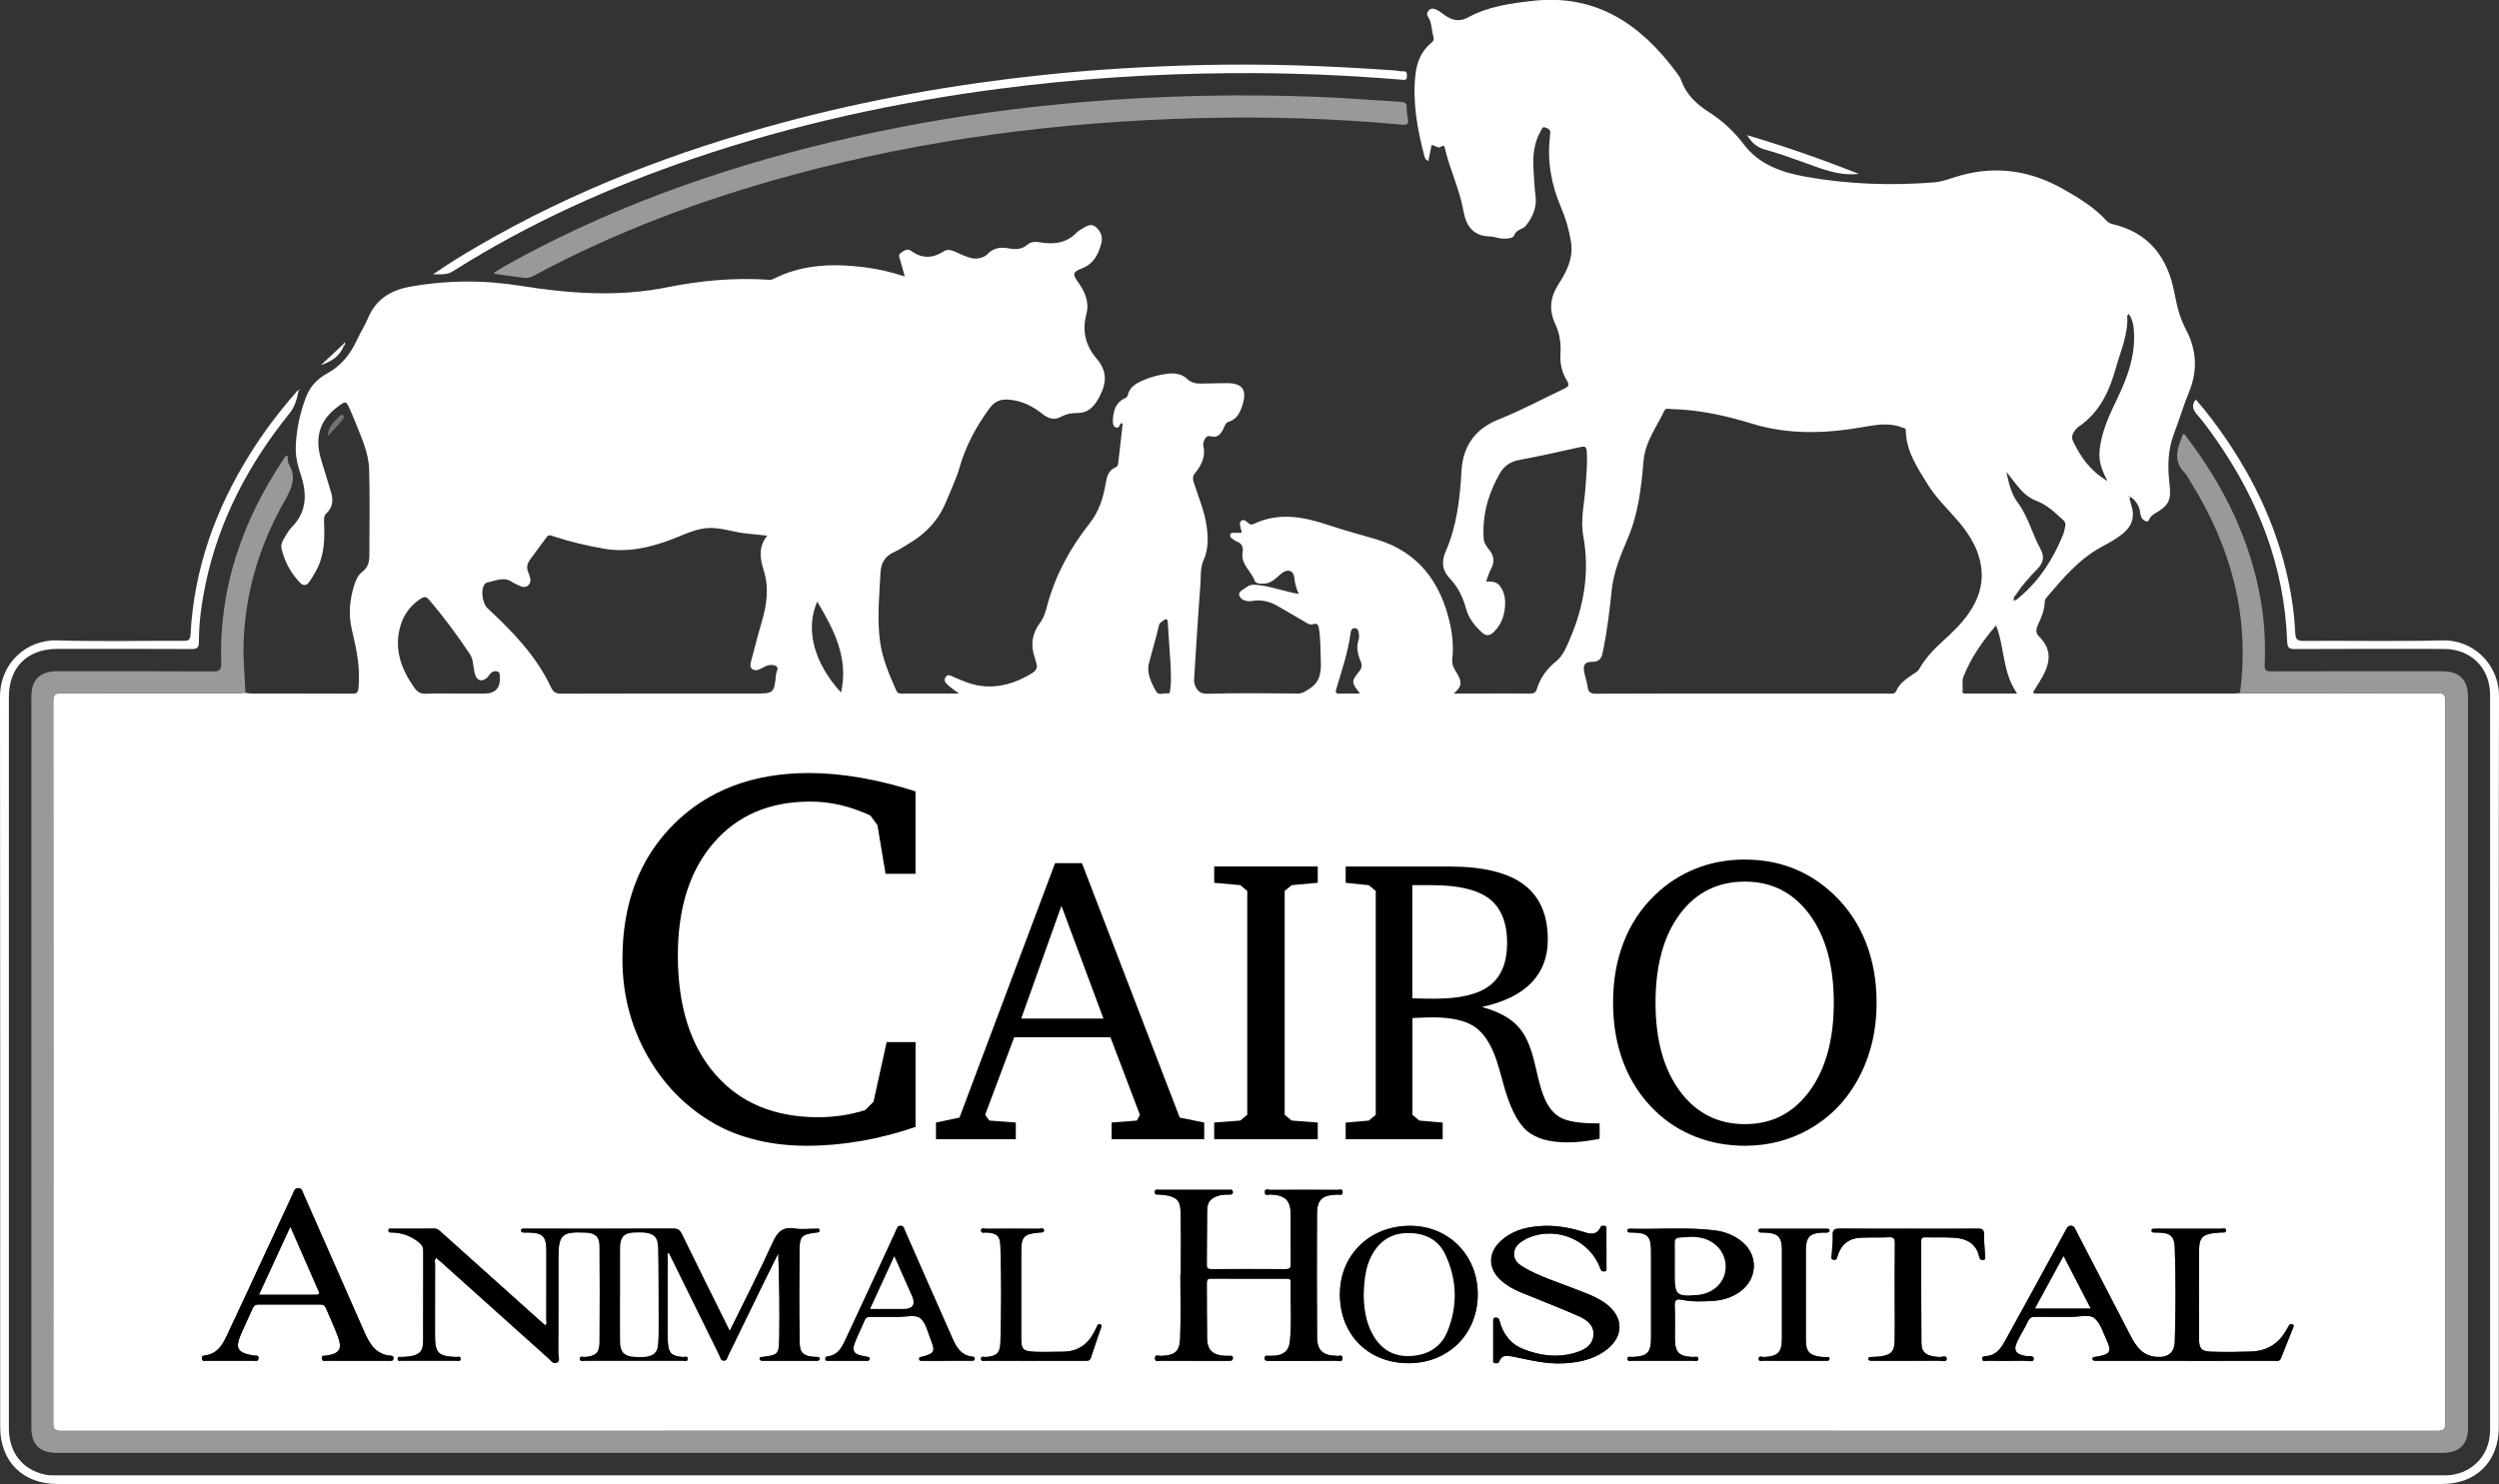 <?xml version="1.0" encoding="UTF-8"?>
<svg xmlns="http://www.w3.org/2000/svg" width="367" height="218" viewBox="0 0 367 218" fill="none">
  <rect x="0" y="0" width="367" height="218" fill="#333333" stroke="none"/>
  <g clip-path="url(#clip0_64_4080)">
    <path d="M312.732 73.237C312.825 73.577 312.909 73.916 313.015 74.252C313.564 75.972 313.068 77.362 311.67 78.46C310.696 79.228 309.603 79.806 308.523 80.397C305.227 82.21 302.89 85.042 300.509 87.834C300.385 87.98 300.292 88.209 300.288 88.403C300.261 89.599 299.814 90.666 299.319 91.716C299.027 92.334 298.903 92.956 299.429 93.472C301.708 95.713 300.907 97.958 299.482 100.221C299.168 100.72 298.858 101.218 298.553 101.708C298.788 101.981 299.049 101.88 299.274 101.88C308.922 101.884 318.573 101.884 328.221 101.88C328.464 101.88 328.708 101.836 328.951 101.809C329.305 101.823 329.655 101.84 330.009 101.84C339.32 101.84 348.626 101.854 357.937 101.823C358.858 101.823 359.123 102.034 359.123 102.987C359.097 138.34 359.097 173.692 359.123 209.049C359.123 210.024 358.835 210.192 357.933 210.192C241.612 210.17 125.296 210.17 8.975 210.192C8.019 210.192 7.815 209.927 7.815 209.014C7.838 173.697 7.842 138.379 7.815 103.058C7.815 102.074 8.094 101.818 9.063 101.823C17.631 101.858 26.194 101.845 34.761 101.84C35.182 101.84 35.607 101.792 36.027 101.77C36.341 101.809 36.651 101.88 36.965 101.88C41.886 101.889 46.803 101.876 51.724 101.898C52.379 101.898 52.578 101.761 52.649 101.055C52.937 98.121 52.352 95.307 51.675 92.493C51.149 90.309 51.348 88.156 51.998 86.03C52.237 85.254 52.56 84.486 53.233 83.974C54.021 83.374 54.242 82.554 54.242 81.645C54.251 77.41 54.335 73.175 54.211 68.949C54.136 66.386 52.976 64.061 52.056 61.706C51.879 61.247 51.675 60.797 51.48 60.347C50.803 58.808 50.821 58.834 49.498 59.827C46.821 61.834 46.228 64.445 47.161 67.524C47.639 69.104 48.126 70.683 48.604 72.262C48.954 73.414 48.914 74.499 47.958 75.381C47.498 75.805 47.582 76.347 47.599 76.863C47.692 79.276 47.626 81.658 46.418 83.846C46.112 84.398 45.794 84.949 45.435 85.465C45.028 86.052 44.528 86.101 44.028 85.567C42.718 84.177 41.833 82.554 41.369 80.71C41.231 80.167 41.377 79.651 41.656 79.192C42.023 78.593 42.355 77.94 42.842 77.45C45.108 75.16 45.095 72.509 44.161 69.704C43.714 68.363 43.373 67.026 43.435 65.579C43.537 63.051 44.059 60.625 44.962 58.278C45.542 56.765 46.621 55.631 48.015 54.877C50.113 53.748 51.458 52.027 52.428 49.923C52.928 48.838 53.587 47.823 54.047 46.725C55.198 43.972 57.397 42.627 60.185 42.124C65.624 41.14 71.076 41.118 76.537 41.996C83.666 43.143 90.875 43.641 97.951 42.208C102.97 41.193 107.917 40.756 112.98 41.105C113.21 41.123 113.396 41.069 113.582 40.972C117.826 38.82 122.326 38.687 126.924 39.252C128.92 39.495 130.863 39.953 132.881 40.615C132.633 39.751 132.416 38.987 132.204 38.224C132.102 37.862 131.858 37.483 132.274 37.166C132.708 36.835 133.266 36.477 133.726 36.808C135.381 37.995 136.903 38.017 138.656 36.892C139.47 36.371 140.483 37.13 141.36 37.47C142.187 37.792 142.979 38.149 143.909 37.902C144.329 37.792 144.701 37.673 145.011 37.337C145.834 36.451 146.9 36.261 148.029 36.468C149.078 36.663 150.029 36.694 150.91 35.922C151.401 35.494 152.078 35.485 152.733 35.599C154.746 35.944 156.609 35.723 158.119 34.166C158.313 33.967 158.561 33.817 158.804 33.672C159.437 33.292 160.137 32.759 160.845 33.283C161.61 33.857 162 34.757 161.743 35.723C161.318 37.32 160.659 38.736 158.915 39.415C157.508 39.962 157.477 40.267 158.358 41.484C159.375 42.891 159.99 44.449 159.544 46.147C158.889 48.617 159.424 50.775 161.022 52.645C162.575 54.462 162.579 56.152 161.473 58.256C160.676 59.774 159.836 60.691 158.096 60.674C157.273 60.665 156.494 60.85 155.76 61.247C154.791 61.772 153.932 61.468 153.122 60.828C151.662 59.663 150.056 58.847 148.144 58.706C146.953 58.618 146.077 58.949 145.329 59.963C143.373 62.628 141.842 65.464 140.922 68.658C140.439 70.339 139.656 71.936 139.001 73.564C137.908 76.281 136.058 78.341 133.536 79.814C132.836 80.225 132.173 80.714 131.438 81.036C130.044 81.645 129.38 82.558 129.305 84.155C129.146 87.57 128.77 90.98 129.265 94.385C129.624 96.877 130.624 99.176 131.633 101.461C131.757 101.748 131.96 101.88 132.292 101.88C135.04 101.871 137.788 101.876 140.833 101.876C140.169 101.382 139.718 101.086 139.32 100.733C138.952 100.411 138.514 100.018 138.859 99.476C139.2 98.942 139.691 99.29 140.09 99.463C141.386 100.018 142.665 100.596 144.099 100.764C146.825 101.086 149.255 100.305 151.542 98.907C152.171 98.523 152.45 98.06 152.166 97.336C152.078 97.107 152.06 96.856 151.976 96.622C151.303 94.751 151.573 93.031 152.768 91.443C153.375 90.635 153.587 89.691 153.852 88.734C155.061 84.371 157.207 80.441 159.995 76.916C161.411 75.125 162.013 73.166 162.376 71.045C162.548 70.039 162.756 69.095 163.832 68.649C164.243 68.477 164.208 68.067 164.248 67.745C164.473 65.927 164.668 64.106 164.867 62.288C164.854 62.196 164.845 62.107 164.832 62.015C164.792 62.059 164.748 62.103 164.708 62.147C164.367 62.284 164.42 62.989 163.894 62.795C163.429 62.623 163.416 62.138 163.438 61.71C163.509 60.396 163.792 59.187 165.133 58.547C165.354 58.441 165.558 58.327 165.624 58.04C165.889 56.871 166.806 56.333 167.792 55.901C168.992 55.376 170.253 55.032 171.563 54.89C172.585 54.784 173.568 54.926 174.338 55.654C174.926 56.218 175.612 56.364 176.373 56.35C177.648 56.333 178.918 56.284 180.192 56.284C182.445 56.284 183.14 57.259 182.502 59.372C182.153 60.528 181.723 61.56 180.436 61.962C179.944 62.116 179.847 62.628 179.644 63.029C179.272 63.766 178.816 64.357 177.838 64.097C177.267 63.947 176.984 64.287 176.825 64.772C176.758 64.97 176.661 65.204 176.705 65.389C177.108 67.022 176.471 68.332 175.47 69.54C174.975 70.136 175.285 70.754 175.475 71.34C176.094 73.246 176.873 75.103 177.174 77.101C177.44 78.862 177.51 80.591 176.758 82.285C176.245 83.441 176.378 84.715 176.285 85.937C175.939 90.433 175.674 94.936 175.386 99.436C175.364 99.785 175.316 100.168 175.431 100.482C175.749 101.351 176.121 101.946 177.356 101.911C181.777 101.787 186.202 101.854 190.627 101.876C191.309 101.876 191.72 101.545 192.269 101.201C194.048 100.08 194.044 98.457 193.964 96.701C193.898 95.259 193.937 93.812 193.703 92.382C193.623 91.893 193.513 91.46 192.831 91.694C192.384 91.849 192.012 91.571 191.65 91.363C190.397 90.64 189.145 89.916 187.901 89.175C186.658 88.43 185.374 88.015 183.883 88.284C183.179 88.412 182.285 88.187 182.029 87.556C181.75 86.868 182.657 86.59 183.126 86.22C183.702 85.761 184.379 85.893 185.056 85.977C186.941 86.215 188.724 86.921 190.747 87.252C190.34 86.409 190.163 85.655 190.083 84.852C189.981 83.793 189.123 83.524 188.255 84.195C187.437 84.835 186.777 85.717 185.578 85.743C185.047 85.757 184.423 85.748 184.259 85.298C183.737 83.877 182.197 82.885 182.489 81.138C182.622 80.335 182.356 79.784 181.555 79.514C181.361 79.448 181.201 79.29 181.029 79.166C180.825 79.02 180.595 78.862 180.661 78.575C180.745 78.195 181.091 78.284 181.356 78.27C181.666 78.257 181.976 78.27 182.29 78.27C182.423 78.103 182.285 77.948 182.254 77.79C182.17 77.344 181.923 76.793 182.312 76.493C182.706 76.188 183.082 76.651 183.405 76.903C183.631 77.079 183.865 77.088 184.1 76.974C187.884 75.16 191.605 75.95 195.327 77.207C197.566 77.966 199.859 78.544 202.12 79.223C208.311 81.072 211.586 85.54 212.94 91.597C213.325 93.309 213.471 95.082 213.281 96.851C213.188 97.702 213.613 98.32 214.015 98.99C214.763 100.239 214.644 100.94 213.489 101.876C215.166 101.876 216.706 101.876 218.246 101.876C220.37 101.876 222.494 101.858 224.619 101.884C225.176 101.893 225.526 101.805 225.712 101.192C226.207 99.568 227.168 98.254 228.5 97.177C229.579 96.304 230.057 95.007 230.584 93.79C232.659 88.959 233.469 83.957 232.518 78.729C232.084 76.365 232.673 74.031 232.836 71.684C232.96 69.893 233.151 68.107 233.031 66.307C232.991 65.694 232.814 65.504 232.12 65.663C229.124 66.347 226.119 66.999 223.101 67.569C221.8 67.811 220.87 68.477 220.255 69.554C218.578 72.487 217.68 75.632 217.883 79.047C217.923 79.735 218.286 80.247 218.675 80.732C219.401 81.623 219.543 82.519 218.981 83.551C218.68 84.098 218.512 84.72 218.242 85.417C219.029 85.417 219.773 85.412 220.268 86.07C220.848 86.837 221.065 87.698 221.043 88.646C221.007 90.256 220.56 91.677 219.37 92.846C218.759 93.445 218.228 93.459 217.635 92.912C216.582 91.941 215.688 90.83 215.312 89.44C214.861 87.772 214.157 86.277 212.958 85.02C211.82 83.829 211.621 82.58 212.32 80.988C213.967 77.225 214.405 73.193 214.635 69.135C214.843 65.486 216.719 62.95 220.06 61.626C223.379 60.312 226.504 58.609 229.725 57.1C230.371 56.796 230.518 56.549 230.11 55.892C229.385 54.731 229.079 53.408 229.168 52.045C229.27 50.497 229.066 49.006 228.415 47.62C227.46 45.582 227.632 43.712 228.836 41.824C230.035 39.945 231.088 37.986 230.721 35.604C230.447 33.817 229.947 32.088 229.243 30.443C227.814 27.094 227.199 23.649 227.628 20.027C227.645 19.886 227.632 19.745 227.659 19.604C227.761 19.03 227.318 18.872 226.937 18.726C226.499 18.558 226.42 18.986 226.274 19.233C225.242 21.016 225.088 22.965 225.212 24.964C225.291 26.23 225.34 27.5 225.504 28.758C225.729 30.465 225.092 31.872 224.096 33.151C223.641 33.738 222.671 33.654 222.339 34.629C222.202 35.035 221.021 35.141 220.26 35.004C219.773 34.92 219.29 34.739 218.804 34.73C216.317 34.682 215.299 33.151 214.914 30.972C214.361 27.84 212.944 24.964 212.219 21.88C212.152 21.602 212.13 21.21 211.634 21.549C211.165 21.871 210.789 21.346 210.24 21.307C210.086 22.07 209.931 22.851 209.771 23.64C209.355 23.512 209.254 23.195 209.174 22.899C208.156 19.004 207.426 15.078 207.864 11.015C208.063 9.149 208.705 7.526 210.179 6.313C210.524 6.026 210.639 5.81 210.502 5.351C210.214 4.385 210.302 3.313 209.696 2.426C209.484 2.113 209.594 1.804 209.807 1.548C210.059 1.248 210.373 1.2 210.758 1.341C211.338 1.553 211.781 1.963 212.272 2.298C213.334 3.026 214.365 3.225 215.613 2.55C218.551 0.953 221.804 0.494 225.083 0.128C234.381 -0.918 240.913 3.533 246.157 10.578C246.449 10.971 246.759 11.386 246.918 11.84C247.653 13.913 249.148 15.307 250.945 16.45C252.959 17.733 254.667 19.317 256.118 21.236C258.344 24.178 261.641 25.317 265.102 25.943C271.359 27.077 277.679 27.293 284.016 26.794C285.361 26.689 286.609 26.137 287.901 25.78C293.265 24.289 298.305 25.083 303.102 27.831C305.377 29.132 307.603 30.487 309.386 32.445C309.612 32.692 309.873 32.829 310.196 32.904C315.573 34.153 318.335 37.801 319.321 42.966C319.68 44.841 320.087 46.637 321.003 48.357C322.565 51.291 322.795 54.365 321.503 57.524C320.662 59.571 320.034 61.706 319.246 63.775C318.343 66.153 318.326 68.596 318.609 71.067C318.892 73.55 318.529 74.256 316.29 75.54C316.144 75.624 316.042 75.791 315.901 75.888C315.608 76.087 315.67 76.757 315.117 76.559C314.613 76.378 314.369 75.924 314.321 75.399C314.223 74.384 313.732 73.612 312.931 73.012C312.834 72.942 312.732 72.867 312.635 72.796C312.542 72.977 312.595 73.114 312.763 73.219L312.732 73.237ZM295.783 88.227C296.15 88.156 296.394 87.887 296.659 87.662C299.575 85.183 301.558 82.055 302.983 78.544C303.138 78.156 303.204 77.732 303.297 77.318C303.368 76.991 303.315 76.687 303.049 76.444C301.846 75.355 300.668 74.181 299.128 73.603C297.938 73.153 297.093 72.373 296.327 71.437C295.814 70.811 295.323 70.162 294.65 69.302C295.022 71.08 295.407 72.597 296.301 73.797C297.876 75.902 298.442 78.451 299.686 80.688C300.279 81.755 300.08 82.677 299.23 83.555C298.128 84.698 297.04 85.862 296.177 87.199C295.982 87.503 295.557 87.772 295.809 88.249C295.743 88.165 295.672 88.161 295.61 88.253C295.597 88.271 295.619 88.311 295.624 88.342C295.677 88.302 295.734 88.258 295.787 88.218L295.783 88.227ZM255.831 101.884C263.013 101.884 270.195 101.884 277.382 101.884C277.811 101.884 278.258 102.03 278.524 101.421C278.993 100.34 279.975 99.718 280.9 99.07C281.237 98.832 281.604 98.699 281.843 98.289C282.746 96.719 283.967 95.395 285.312 94.182C286.706 92.929 288.061 91.632 289.132 90.084C290.472 88.147 291.238 86.043 290.99 83.639C290.685 80.697 289.176 78.359 287.277 76.21C285.83 74.569 284.25 73.025 283.1 71.159C281.595 68.711 279.936 66.298 279.887 63.254C279.878 62.831 279.564 62.884 279.312 62.787C277.44 62.054 275.559 62.394 273.674 62.725C268.191 63.687 262.747 63.903 257.318 62.24C253.467 61.057 249.533 60.188 245.471 60.091C245.108 60.083 244.643 59.88 244.422 60.343C243.289 62.734 241.621 64.86 241.373 67.679C241.037 71.525 240.63 75.372 239.081 79.012C238.01 81.526 236.961 84.054 236.673 86.846C236.377 89.749 236.027 92.656 235.443 95.523C235.262 96.423 235.107 97.248 233.783 97.226C232.69 97.208 232.443 97.738 232.682 98.863C232.828 99.551 233.062 100.221 233.159 100.918C233.266 101.677 233.589 101.911 234.385 101.906C241.532 101.871 248.679 101.884 255.831 101.884ZM112.674 78.685C111.453 78.557 110.373 78.46 109.298 78.332C107.616 78.129 105.997 77.538 104.28 77.556C102.235 77.578 100.474 78.553 98.637 79.241C95.415 80.445 92.154 81.208 88.685 80.6C86.175 80.159 83.706 79.576 81.29 78.787C80.94 78.672 80.591 78.46 80.267 78.919C79.471 80.039 78.621 81.116 77.82 82.232C77.462 82.735 77.302 83.286 77.524 83.926C77.763 84.61 78.219 85.457 77.559 85.999C76.869 86.573 76.103 85.906 75.404 85.62C75.373 85.606 75.342 85.589 75.311 85.567C74.028 84.61 72.749 85.333 71.474 85.593C71.328 85.624 71.187 85.796 71.098 85.937C70.585 86.758 70.864 88.668 71.572 89.325C75.258 92.753 78.754 96.335 80.918 100.971C81.254 101.695 81.662 101.898 82.436 101.898C91.888 101.867 101.337 101.88 110.789 101.88C113.657 101.88 113.67 101.88 113.967 99.066C114.011 98.655 114.453 98.082 113.94 97.826C113.462 97.588 112.829 97.654 112.298 97.932C112.081 98.042 111.869 98.17 111.643 98.276C111.241 98.461 110.794 98.567 110.444 98.258C110.13 97.985 110.183 97.575 110.294 97.173C110.798 95.342 111.232 93.49 111.781 91.668C112.577 89.038 113.011 86.454 112.139 83.71C111.626 82.095 111.338 80.313 112.679 78.689L112.674 78.685ZM107.165 195.528C104.744 190.645 102.408 185.965 100.115 181.262C99.819 180.658 99.491 180.477 98.841 180.481C91.725 180.508 84.613 180.495 77.497 180.499C77.285 180.499 77.072 180.499 76.86 180.499C76.67 180.499 76.488 180.556 76.51 180.781C76.528 180.98 76.692 181.064 76.891 181.059C77.103 181.059 77.316 181.059 77.528 181.059C79.697 181.086 80.232 181.611 80.237 183.75C80.241 187.138 80.241 190.522 80.228 193.91C80.228 194.157 80.378 194.465 80.064 194.686C79.927 194.571 79.794 194.465 79.666 194.351C74.749 189.944 69.837 185.537 64.92 181.13C64.584 180.83 64.301 180.477 63.765 180.486C61.712 180.508 59.659 180.49 57.605 180.499C57.388 180.499 57.039 180.384 57.039 180.768C57.039 181.134 57.375 181.046 57.605 181.055C59.105 181.108 60.42 181.589 61.584 182.564C62.017 182.925 62.159 183.278 62.154 183.816C62.137 188.157 62.15 192.493 62.141 196.834C62.141 198.519 61.685 199.031 60.026 199.283C59.712 199.331 59.389 199.3 59.074 199.344C58.831 199.38 58.415 199.181 58.393 199.596C58.371 200.028 58.796 199.896 59.044 199.896C61.699 199.905 64.354 199.905 67.005 199.896C67.244 199.896 67.668 200.05 67.638 199.591C67.611 199.15 67.195 199.358 66.96 199.349C64.354 199.243 63.88 198.766 63.88 196.19C63.88 192.696 63.876 189.207 63.889 185.713C63.889 185.422 63.752 185.096 64.04 184.782C64.261 184.968 64.478 185.135 64.681 185.316C69.965 190.054 75.245 194.796 80.529 199.534C80.883 199.852 81.219 200.421 81.754 200.187C82.321 199.94 81.985 199.309 81.985 198.868C82.011 194.174 82.002 189.485 82.002 184.791C82.002 181.381 82.511 180.905 85.954 181.064C86.025 181.064 86.096 181.064 86.166 181.068C87.454 181.187 88.038 181.73 88.047 183.009C88.074 187.734 88.083 192.463 88.047 197.187C88.038 198.718 87.454 199.225 85.914 199.349C85.644 199.371 85.153 199.137 85.162 199.618C85.171 200.077 85.662 199.891 85.936 199.891C90.716 199.905 95.491 199.905 100.27 199.891C100.531 199.891 101.018 200.099 100.983 199.569C100.956 199.155 100.531 199.366 100.288 199.349C98.633 199.23 98.172 198.788 98.075 197.156C98.053 196.803 98.04 196.45 98.04 196.098C98.04 192.321 98.04 188.55 98.044 184.774C98.044 184.531 97.934 184.24 98.199 183.993C100.686 189.048 103.151 194.064 105.629 199.075C105.789 199.397 105.811 199.905 106.324 199.882C106.767 199.865 106.802 199.406 106.948 199.111C108.683 195.573 110.395 192.03 112.126 188.488C112.838 187.028 113.568 185.576 114.29 184.121C114.449 188.395 114.507 192.617 114.427 196.834C114.387 198.952 114.17 199.058 112.011 199.335C111.816 199.362 111.537 199.291 111.55 199.609C111.564 199.887 111.803 199.9 112.024 199.9C114.644 199.9 117.264 199.9 119.879 199.9C120.087 199.9 120.339 199.922 120.352 199.622C120.37 199.305 120.109 199.344 119.906 199.34C117.401 199.274 117.449 198.347 117.418 196.556C117.348 192.291 117.374 188.02 117.405 183.75C117.423 181.593 117.688 181.346 119.866 181.064C120.074 181.037 120.339 181.077 120.348 180.79C120.357 180.393 120.016 180.508 119.799 180.508C118.773 180.495 117.724 180.636 116.724 180.473C114.945 180.181 114.17 180.98 113.467 182.528C111.506 186.843 109.342 191.064 107.156 195.537L107.165 195.528ZM173.413 187.182C173.39 187.182 173.368 187.182 173.346 187.182C173.346 190.319 173.43 193.46 173.315 196.592C173.244 198.572 172.483 199.115 170.474 199.172C170.173 199.181 169.58 198.872 169.616 199.543C169.651 200.169 170.222 199.882 170.541 199.882C173.727 199.905 176.909 199.896 180.095 199.896C180.307 199.896 180.52 199.896 180.732 199.882C181.011 199.869 181.06 199.68 181.06 199.446C181.06 199.199 180.896 199.168 180.714 199.163C180.396 199.155 180.077 199.172 179.759 199.155C178.108 199.049 177.298 198.277 177.272 196.631C177.223 193.918 177.254 191.201 177.227 188.488C177.223 187.99 177.36 187.822 177.878 187.822C181.555 187.84 185.237 187.831 188.915 187.831C189.247 187.831 189.565 187.817 189.556 188.303C189.49 191.227 189.729 194.157 189.428 197.072C189.291 198.418 188.538 199.031 187.189 199.146C186.906 199.168 186.622 199.137 186.339 199.163C186.096 199.186 185.733 199.013 185.728 199.499C185.728 199.935 186.029 199.9 186.313 199.9C186.985 199.9 187.658 199.9 188.331 199.9C190.95 199.9 193.566 199.913 196.186 199.882C196.526 199.882 197.172 200.187 197.168 199.494C197.168 198.881 196.575 199.269 196.265 199.159C196.234 199.146 196.194 199.159 196.159 199.159C194.274 199.106 193.433 198.334 193.424 196.442C193.389 190.447 193.375 184.452 193.411 178.457C193.424 176.172 194.11 175.572 196.424 175.47C196.694 175.457 197.15 175.677 197.181 175.166C197.217 174.553 196.694 174.786 196.407 174.786C193.114 174.769 189.826 174.769 186.534 174.786C186.255 174.786 185.724 174.526 185.751 175.144C185.777 175.735 186.29 175.452 186.574 175.461C188.649 175.541 189.512 176.277 189.543 178.205C189.587 180.706 189.539 183.212 189.565 185.718C189.57 186.291 189.37 186.428 188.831 186.423C185.189 186.406 181.542 186.406 177.9 186.423C177.404 186.423 177.218 186.296 177.227 185.775C177.258 183.133 177.232 180.486 177.28 177.843C177.307 176.494 177.785 175.991 179.09 175.602C179.546 175.47 179.998 175.488 180.453 175.47C180.714 175.461 181.073 175.558 181.051 175.1C181.029 174.645 180.661 174.778 180.414 174.773C177.015 174.764 173.621 174.764 170.222 174.773C169.979 174.773 169.616 174.623 169.589 175.095C169.563 175.563 169.908 175.457 170.173 175.47C173.532 175.638 173.355 176.838 173.399 178.915C173.452 181.664 173.413 184.416 173.413 187.169V187.182ZM321.145 199.9C325.428 199.9 329.708 199.9 333.991 199.896C334.354 199.896 334.775 200.041 334.978 199.525C335.567 198.021 336.178 196.525 336.775 195.021C336.837 194.871 336.93 194.668 336.709 194.567C336.509 194.474 336.297 194.474 336.164 194.708C336.027 194.951 335.877 195.193 335.735 195.436C334.589 197.434 332.881 198.462 330.553 198.537C328.61 198.599 326.667 198.63 324.725 198.555C323.353 198.502 322.963 198.158 322.955 196.755C322.932 192.348 322.928 187.937 322.959 183.53C322.972 181.831 323.508 181.324 325.234 181.121C325.512 181.09 325.8 181.095 326.079 181.046C326.389 180.993 326.929 181.2 326.911 180.706C326.898 180.318 326.389 180.499 326.11 180.499C322.994 180.486 319.883 180.49 316.768 180.49C316.591 180.49 316.414 180.49 316.237 180.499C316.082 180.508 315.976 180.583 315.976 180.755C315.976 180.918 316.055 181.033 316.215 181.042C316.498 181.059 316.781 181.05 317.064 181.059C318.728 181.112 319.33 181.602 319.388 183.252C319.547 187.866 319.543 192.485 319.388 197.099C319.33 198.771 318.33 199.463 316.64 199.318C314.555 199.137 313.644 197.672 312.816 196.071C310.165 190.95 307.514 185.828 304.855 180.706C304.7 180.411 304.616 180.058 304.129 180.058C303.656 180.058 303.558 180.38 303.39 180.684C302.837 181.703 302.279 182.722 301.722 183.741C299.305 188.153 296.907 192.577 294.464 196.975C293.862 198.056 293.154 199.093 291.711 199.203C291.468 199.221 291.065 199.212 291.105 199.622C291.145 200.055 291.534 199.891 291.782 199.891C293.623 199.905 295.464 199.922 297.301 199.882C297.783 199.874 298.633 200.16 298.677 199.644C298.73 199.04 297.863 199.269 297.407 199.177C296 198.903 295.646 198.325 296.27 197.033C296.761 196.018 297.376 195.07 297.854 194.051C298.093 193.543 298.394 193.42 298.912 193.429C300.682 193.455 302.452 193.433 304.218 193.442C305.346 193.442 306.806 193.036 307.528 193.583C308.466 194.298 308.869 195.753 309.417 196.931C310.139 198.475 309.864 198.943 308.2 199.234C308.063 199.26 307.917 199.274 307.784 199.305C307.599 199.353 307.311 199.291 307.311 199.596C307.311 199.891 307.559 199.887 307.771 199.891C307.984 199.896 308.196 199.891 308.408 199.891C312.657 199.891 316.901 199.891 321.149 199.891L321.145 199.9ZM52.485 199.9C54.043 199.9 55.6 199.9 57.158 199.9C57.428 199.9 57.751 199.975 57.791 199.543C57.818 199.265 57.68 199.172 57.424 199.155C55.136 199 54.233 197.311 53.45 195.533C50.48 188.814 47.529 182.083 44.564 175.36C44.404 174.998 44.382 174.53 43.763 174.553C43.214 174.57 43.178 174.98 43.028 175.311C41.395 178.818 39.775 182.33 38.142 185.841C36.514 189.348 34.89 192.86 33.235 196.358C32.602 197.69 31.805 198.899 30.141 199.102C29.832 199.141 29.588 199.208 29.655 199.605C29.73 200.05 30.079 199.891 30.323 199.891C32.624 199.905 34.925 199.905 37.226 199.891C37.501 199.891 37.912 200.068 37.965 199.552C38.023 199 37.576 199.199 37.31 199.133C37.107 199.08 36.895 199.062 36.687 199.018C35.001 198.678 34.584 197.994 35.226 196.398C35.801 194.964 36.496 193.579 37.125 192.163C37.284 191.796 37.501 191.629 37.921 191.633C40.966 191.647 44.011 191.647 47.055 191.633C47.467 191.633 47.701 191.761 47.861 192.145C48.44 193.543 49.091 194.911 49.617 196.327C50.308 198.175 49.865 198.846 47.927 199.141C47.657 199.181 47.223 199.009 47.285 199.565C47.343 200.09 47.759 199.887 48.024 199.891C49.511 199.909 50.998 199.9 52.485 199.9ZM235.921 183.415C235.921 182.462 235.921 181.509 235.921 180.556C235.921 180.353 235.965 180.102 235.655 180.084C235.456 180.071 235.186 179.996 235.085 180.226C234.425 181.681 233.275 181.187 232.261 180.878C230.208 180.248 228.128 179.943 225.99 180.12C223.946 180.287 222.021 180.834 220.459 182.246C218.458 184.055 218.503 186.423 220.543 188.179C221.379 188.898 222.339 189.428 223.353 189.842C226.154 191.002 228.986 192.083 231.761 193.301C232.965 193.83 234.164 194.624 234.014 196.181C233.863 197.747 232.571 198.356 231.248 198.74C228.708 199.477 226.22 199.159 223.782 198.206C221.8 197.43 220.706 195.921 220.198 193.936C220.113 193.618 219.941 193.565 219.671 193.557C219.304 193.543 219.295 193.782 219.295 194.046C219.295 195.952 219.295 197.858 219.295 199.759C219.295 199.957 219.242 200.218 219.547 200.24C219.777 200.257 220.047 200.337 220.167 200.01C220.556 198.965 221.375 199.115 222.202 199.283C224.658 199.785 227.083 200.412 229.637 200.271C231.792 200.152 233.841 199.746 235.642 198.493C238.558 196.464 238.572 193.42 235.673 191.386C234.244 190.385 232.589 189.847 230.982 189.22C228.619 188.303 226.19 187.54 223.972 186.278C223.127 185.797 222.295 185.241 222.353 184.121C222.406 183.04 223.22 182.489 224.074 182.012C224.256 181.911 224.455 181.827 224.65 181.747C228.756 180.137 233.505 182.215 235.009 186.3C235.124 186.613 235.217 186.781 235.567 186.772C236.032 186.759 235.921 186.419 235.925 186.163C235.934 185.246 235.925 184.328 235.925 183.411L235.921 183.415ZM217.02 190.125C217.02 184.377 212.728 180.053 207.037 180.071C201.142 180.089 196.779 184.355 196.774 190.116C196.765 196.058 200.938 200.253 206.86 200.253C212.714 200.253 217.02 195.961 217.02 190.125ZM242.47 190.186C242.47 192.304 242.47 194.417 242.47 196.534C242.466 198.713 241.935 199.243 239.709 199.344C239.466 199.358 239.032 199.168 239.014 199.569C238.988 200.072 239.47 199.891 239.74 199.891C242.714 199.905 245.683 199.905 248.657 199.891C248.927 199.891 249.427 200.077 249.396 199.587C249.37 199.146 248.887 199.358 248.613 199.344C246.559 199.252 245.993 198.691 245.975 196.636C245.962 195.048 246.024 193.46 245.953 191.876C245.913 191.016 246.161 190.755 247.006 190.936C248.471 191.249 249.967 191.192 251.45 191.108C252.994 191.02 254.446 190.597 255.689 189.635C258.096 187.773 258.211 184.438 255.928 182.493C254.742 181.478 253.339 180.923 251.799 180.737C247.71 180.243 243.599 180.605 239.501 180.499C239.43 180.499 239.359 180.499 239.289 180.503C239.143 180.517 239.001 180.548 238.997 180.728C238.988 180.94 239.112 181.046 239.315 181.055C239.492 181.059 239.669 181.055 239.846 181.059C241.939 181.103 242.462 181.628 242.47 183.733C242.479 185.885 242.47 188.034 242.47 190.186ZM67.332 101.884H71.151C72.741 101.884 73.495 101.071 73.413 99.445C73.395 99.123 73.426 98.766 73.063 98.642C72.713 98.519 72.355 98.611 72.085 98.88C71.886 99.079 71.757 99.344 71.549 99.529C70.744 100.243 70.027 100.005 69.74 98.995C69.461 98.02 69.58 96.939 68.987 96.053C67.151 93.296 65.173 90.64 63.026 88.112C62.548 87.547 62.216 87.658 61.725 87.984C60.221 88.986 59.234 90.358 58.765 92.087C57.862 95.422 58.928 98.307 60.836 101.007C61.283 101.637 61.743 101.951 62.562 101.906C64.15 101.827 65.743 101.884 67.332 101.884ZM280.356 180.495C276.993 180.495 273.629 180.512 270.271 180.481C269.536 180.473 269.102 180.539 269.155 181.461C269.209 182.405 269.049 183.358 269.014 184.306C269.005 184.575 268.784 184.985 269.288 185.069C269.722 185.14 269.775 184.818 269.872 184.491C270.377 182.824 271.505 181.902 273.258 181.818C274.634 181.752 276.019 181.818 277.395 181.752C278.081 181.721 278.289 181.919 278.281 182.621C278.241 185.726 278.263 188.828 278.263 191.933C278.263 193.627 278.298 195.321 278.25 197.011C278.21 198.528 277.763 199 276.254 199.247C275.767 199.327 275.267 199.309 274.776 199.344C274.612 199.358 274.399 199.335 274.386 199.587C274.373 199.812 274.528 199.887 274.723 199.891C274.97 199.9 275.218 199.9 275.466 199.9C278.546 199.9 281.626 199.913 284.702 199.887C285.118 199.887 285.879 200.143 285.897 199.644C285.914 199.022 285.175 199.38 284.781 199.353C282.905 199.221 282.188 198.727 282.179 197.262C282.139 192.291 282.166 187.315 282.144 182.343C282.144 181.862 282.312 181.747 282.759 181.761C284.211 181.796 285.666 181.717 287.109 181.831C288.857 181.968 290.238 182.714 290.663 184.588C290.738 184.915 290.826 185.091 291.194 185.087C291.681 185.078 291.543 184.73 291.53 184.482C291.481 183.428 291.362 182.374 291.371 181.32C291.375 180.6 291.096 180.477 290.446 180.486C287.083 180.517 283.724 180.499 280.36 180.499L280.356 180.495ZM139.01 199.9C140.214 199.9 141.417 199.9 142.616 199.9C142.829 199.9 143.081 199.931 143.148 199.675C143.223 199.397 142.984 199.305 142.771 199.283C141.147 199.115 140.47 197.919 139.895 196.64C138.603 193.751 137.337 190.857 136.063 187.963C135 185.55 133.947 183.133 132.881 180.724C132.761 180.455 132.735 180.102 132.301 180.076C131.805 180.045 131.752 180.428 131.606 180.728C131.513 180.918 131.438 181.112 131.35 181.306C129.017 186.344 126.707 191.391 124.344 196.415C123.756 197.668 123.233 199.075 121.521 199.26C121.335 199.283 121.202 199.393 121.207 199.613C121.211 199.931 121.441 199.909 121.649 199.909C123.525 199.909 125.397 199.909 127.274 199.909C127.486 199.909 127.721 199.905 127.73 199.605C127.73 199.366 127.522 199.353 127.358 199.313C127.15 199.265 126.942 199.234 126.734 199.199C125.406 198.952 125.079 198.453 125.557 197.222C125.986 196.111 126.535 195.043 126.995 193.94C127.181 193.49 127.491 193.446 127.907 193.451C129.216 193.468 130.526 193.451 131.832 193.46C132.96 193.468 134.407 193.085 135.129 193.632C135.987 194.285 136.271 195.736 136.722 196.874C137.386 198.541 137.222 198.815 135.483 199.3C135.266 199.362 134.925 199.3 134.996 199.688C135.049 199.971 135.315 199.909 135.518 199.913C136.687 199.918 137.855 199.913 139.019 199.913L139.01 199.9ZM152.065 199.9C154.468 199.9 156.875 199.9 159.278 199.9C159.663 199.9 160.035 199.966 160.203 199.455C160.681 197.986 161.19 196.525 161.69 195.061C161.756 194.858 161.854 194.633 161.57 194.54C161.331 194.461 161.199 194.607 161.101 194.84C160.968 195.167 160.791 195.471 160.628 195.784C159.645 197.633 158.132 198.581 156.008 198.568C154.667 198.559 153.33 198.638 151.985 198.577C150.25 198.493 149.98 198.277 149.976 196.521C149.971 192.326 149.976 188.135 149.976 183.94C149.976 181.664 150.339 181.271 152.622 181.064C152.897 181.037 153.33 181.095 153.321 180.773C153.313 180.287 152.83 180.512 152.56 180.508C149.98 180.49 147.4 180.49 144.816 180.508C144.555 180.508 144.05 180.292 144.072 180.786C144.09 181.231 144.572 181.037 144.86 181.055C146.365 181.143 146.869 181.536 146.918 183.009C147.073 187.76 147.068 192.516 146.918 197.271C146.869 198.771 146.321 199.221 144.82 199.349C144.555 199.371 144.059 199.128 144.072 199.622C144.086 200.072 144.568 199.896 144.851 199.896C147.254 199.909 149.662 199.905 152.065 199.905V199.9ZM261.694 190.169C261.694 192.317 261.694 194.465 261.694 196.618C261.694 198.661 261.119 199.243 259.088 199.353C258.8 199.371 258.247 199.088 258.273 199.658C258.291 200.059 258.796 199.896 259.083 199.896C262.017 199.909 264.951 199.905 267.885 199.905C268.027 199.905 268.169 199.905 268.31 199.905C268.509 199.905 268.664 199.825 268.682 199.622C268.704 199.38 268.509 199.353 268.328 199.349C268.045 199.34 267.761 199.366 267.478 199.335C265.73 199.137 265.208 198.577 265.204 196.812C265.19 192.445 265.19 188.073 265.204 183.706C265.208 181.699 265.801 181.112 267.77 181.068C267.912 181.068 268.053 181.068 268.195 181.068C268.416 181.073 268.66 181.064 268.677 180.79C268.7 180.486 268.43 180.508 268.226 180.508C265.044 180.508 261.862 180.508 258.681 180.508C258.481 180.508 258.216 180.481 258.247 180.808C258.269 181.028 258.464 181.055 258.641 181.064C258.818 181.073 258.995 181.064 259.172 181.068C261.123 181.143 261.685 181.703 261.694 183.622C261.703 185.806 261.694 187.99 261.694 190.178V190.169ZM309.493 70.652C308.169 68.107 308.05 66.823 308.7 64.167C309.201 62.138 310.112 60.285 311.006 58.415C312.409 55.477 313.52 52.451 313.405 49.12C313.369 48.092 313.294 47.051 312.612 46.112C312.506 46.27 312.4 46.354 312.405 46.434C312.559 49.116 311.44 51.511 310.745 54.008C309.785 57.471 308.338 60.616 305.218 62.716C305.045 62.831 304.904 63.003 304.771 63.166C304.381 63.66 304.142 64.189 304.448 64.82C305.563 67.136 306.979 69.196 309.493 70.652ZM296.23 101.88C294.057 98.774 294.407 95.06 293.141 91.862C291.203 94.129 289.459 96.573 288.348 99.414C288.069 100.129 288.317 100.879 288.207 101.606C288.167 101.876 288.477 101.876 288.68 101.88C291.18 101.88 293.676 101.88 296.23 101.88ZM120.021 88.377C118.14 92.607 119.715 97.601 123.512 101.726C124.663 96.67 122.481 92.537 120.021 88.377ZM171.921 97.773C171.766 95.466 171.62 93.468 171.505 91.465C171.474 90.949 171.324 90.79 170.89 91.129C170.642 91.324 170.279 91.522 170.222 91.778C169.797 93.688 169.213 95.558 168.731 97.451C168.372 98.858 169.049 100.261 169.766 101.531C170.173 102.251 170.837 101.761 171.368 101.862C171.926 101.968 171.815 101.487 171.868 101.157C172.058 99.926 171.917 98.695 171.921 97.773ZM199.73 101.884C198.434 100.226 198.416 100.107 199.642 98.589C200.036 98.104 200.04 97.654 199.819 97.124C199.39 96.101 199.142 95.06 199.536 93.948C199.624 93.697 199.589 93.388 199.558 93.11C199.518 92.722 199.447 92.285 198.943 92.272C198.482 92.259 198.381 92.713 198.341 93.026C197.956 95.863 197.031 98.558 196.225 101.289C196.075 101.801 196.265 101.898 196.721 101.889C197.668 101.871 198.611 101.884 199.721 101.884H199.73Z" fill="white"></path>
    <path d="M36.036 101.77C35.615 101.796 35.191 101.84 34.77 101.84C26.203 101.84 17.635 101.858 9.072 101.823C8.103 101.823 7.824 102.074 7.824 103.058C7.851 138.375 7.851 173.692 7.824 209.014C7.824 209.927 8.023 210.192 8.984 210.192C125.304 210.17 241.621 210.17 357.941 210.192C358.84 210.192 359.132 210.024 359.132 209.049C359.101 173.697 359.105 138.344 359.132 102.987C359.132 102.039 358.871 101.823 357.946 101.823C348.635 101.858 339.328 101.845 330.017 101.84C329.663 101.84 329.314 101.818 328.96 101.809C330.447 90.631 327.69 80.428 321.804 70.952C321.468 70.414 321.189 69.814 320.76 69.364C319.476 68.023 319.547 66.545 320.158 64.966C320.308 64.578 320.423 64.176 320.552 63.797C320.941 63.753 321.007 64.048 321.14 64.22C326.583 71.376 330.46 79.237 332.004 88.152C332.549 91.293 332.726 94.456 332.589 97.632C332.553 98.483 332.797 98.616 333.562 98.616C341.917 98.594 350.268 98.598 358.623 98.603C361.203 98.603 362.451 99.855 362.451 102.445C362.451 138.185 362.451 173.922 362.451 209.663C362.451 212.186 361.212 213.425 358.68 213.425C241.908 213.425 125.136 213.425 8.364 213.425C5.815 213.425 4.603 212.217 4.603 209.671C4.603 173.895 4.603 138.124 4.603 102.348C4.603 99.851 5.868 98.603 8.404 98.603C16.016 98.603 23.623 98.58 31.234 98.629C32.27 98.638 32.513 98.373 32.482 97.363C32.155 86.33 35.615 76.44 41.705 67.357C41.82 67.185 41.891 66.969 42.2 66.92C42.28 67.366 42.245 67.877 42.457 68.244C43.621 70.26 42.758 71.874 41.745 73.674C38.08 80.154 35.992 87.111 35.77 94.601C35.7 97.005 35.956 99.379 36.049 101.77H36.036Z" fill="#999999"></path>
    <path d="M43.869 57.299C43.625 58.521 43.333 59.716 42.514 60.726C36.527 68.16 32.159 76.391 30.19 85.787C29.606 88.584 29.203 91.412 29.212 94.275C29.212 95.1 28.977 95.347 28.123 95.342C21.538 95.307 14.953 95.32 8.373 95.325C4.023 95.325 1.301 98.042 1.301 102.383C1.301 138.194 1.301 174.005 1.301 209.817C1.301 213.35 3.279 215.891 6.607 216.615C7.05 216.712 7.519 216.729 7.975 216.729C124.999 216.734 242.023 216.734 359.048 216.729C362.836 216.729 365.69 213.893 365.69 210.117C365.69 174.094 365.69 138.071 365.69 102.048C365.69 98.139 362.884 95.338 358.933 95.329C351.64 95.316 344.347 95.307 337.058 95.347C336.151 95.351 335.925 95.157 335.89 94.213C335.491 83.26 331.681 73.484 325.45 64.564C324.561 63.294 323.649 62.032 322.631 60.859C322.007 60.135 321.83 59.513 322.468 58.684C324.127 60.554 325.618 62.575 327.035 64.653C332.035 72.011 335.425 80.013 336.695 88.849C336.894 90.243 337.005 91.65 337.085 93.057C337.129 93.851 337.337 94.156 338.244 94.147C345.077 94.098 351.91 94.248 358.738 94.072C363.075 93.962 367.013 97.429 367 102.325C366.938 128.507 366.969 154.684 366.969 180.865C366.969 190.46 366.969 200.059 366.969 209.654C366.969 214.696 363.659 217.995 358.614 217.995C241.873 217.995 125.132 217.995 8.391 217.995C3.354 217.995 0.027 214.674 0.027 209.645C0.027 173.908 0.049 138.168 1.43265e-05 102.427C-0.009 97.213 4.085 93.939 8.382 94.072C14.568 94.266 20.768 94.107 26.964 94.138C27.738 94.138 27.937 93.966 27.982 93.163C28.499 83.56 31.637 74.799 36.713 66.682C38.7 63.506 40.952 60.523 43.417 57.7C43.55 57.55 43.643 57.339 43.886 57.325L43.869 57.299Z" fill="white"></path>
    <path d="M72.514 40.064C74.696 38.714 76.931 37.523 79.188 36.367C94.818 28.352 111.387 23.036 128.539 19.423C137.642 17.508 146.834 16.141 156.092 15.259C162.991 14.601 169.908 14.222 176.842 14.072C182.436 13.953 188.021 14.019 193.605 14.231C197.668 14.385 201.722 14.729 205.78 14.967C206.355 15.003 206.598 15.175 206.589 15.775C206.581 16.335 206.647 16.904 206.753 17.456C206.908 18.254 206.612 18.382 205.859 18.311C195.915 17.389 185.945 17.098 175.97 17.354C155.72 17.879 135.744 20.433 116.17 25.762C103.036 29.335 90.353 34.06 78.356 40.522C77.9 40.765 77.471 40.893 76.944 40.814C75.546 40.606 74.143 40.443 72.744 40.253C72.687 40.245 72.642 40.169 72.519 40.059L72.514 40.064Z" fill="#999999"></path>
    <path d="M63.615 40.289C65.81 38.758 67.992 37.435 70.2 36.147C84.299 27.924 99.407 22.18 115.13 17.959C127.641 14.602 140.359 12.365 153.233 11.006C160.791 10.208 168.372 9.767 175.975 9.568C185.666 9.317 195.34 9.665 205.005 10.362C205.355 10.389 205.709 10.499 206.054 10.477C206.647 10.442 206.616 10.764 206.616 11.196C206.616 11.8 206.302 11.748 205.868 11.708C197.513 11.011 189.145 10.684 180.763 10.746C169.403 10.826 158.092 11.562 146.829 13.031C131.562 15.016 116.591 18.285 102.005 23.23C89.574 27.443 77.67 32.785 66.562 39.817C65.867 40.258 65.323 40.346 63.61 40.289H63.615Z" fill="white"></path>
    <path d="M256.569 19.851C262.141 21.501 267.531 23.385 272.979 25.542C269.863 25.886 267.265 24.681 264.601 23.746C262.844 23.129 261.088 22.48 259.291 21.999C258.065 21.673 257.246 20.985 256.574 19.847L256.569 19.851Z" fill="white"></path>
    <path d="M48.144 64.106C48.126 62.721 49.082 61.905 49.958 61.049C50.082 60.93 50.263 60.819 50.405 61.014C50.578 61.247 50.511 61.477 50.325 61.68C49.595 62.482 48.861 63.285 48.13 64.093L48.144 64.106Z" fill="#737373"></path>
    <path d="M50.494 50.779C49.918 52.345 48.639 53.121 47.13 53.633C48.201 52.632 49.272 51.63 50.348 50.624C50.396 50.673 50.445 50.726 50.498 50.775L50.494 50.779Z" fill="white"></path>
    <path d="M50.617 50.258C50.692 50.461 50.745 50.655 50.498 50.779C50.449 50.73 50.4 50.677 50.347 50.629C50.453 50.501 50.555 50.373 50.661 50.249L50.617 50.263V50.258Z" fill="white"></path>
    <path d="M50.657 50.245L50.631 50.303C50.631 50.303 50.608 50.258 50.613 50.258L50.657 50.245Z" fill="white"></path>
    <path d="M48.13 64.092C48.117 64.114 48.108 64.145 48.091 64.163C48.082 64.172 48.06 64.167 48.042 64.172C48.077 64.15 48.113 64.128 48.148 64.11L48.135 64.097L48.13 64.092Z" fill="#737373"></path>
    <path d="M43.891 57.325C43.939 57.277 43.988 57.224 44.037 57.175C44.046 57.206 44.077 57.242 44.068 57.264C44.023 57.369 43.957 57.378 43.873 57.299L43.891 57.325Z" fill="white"></path>
    <path d="M107.165 195.529C109.351 191.06 111.515 186.838 113.475 182.52C114.179 180.971 114.953 180.173 116.732 180.464C117.732 180.627 118.781 180.486 119.808 180.499C120.025 180.499 120.365 180.385 120.357 180.782C120.352 181.068 120.082 181.029 119.874 181.055C117.697 181.342 117.431 181.584 117.414 183.742C117.383 188.012 117.356 192.278 117.427 196.548C117.458 198.343 117.409 199.265 119.914 199.331C120.118 199.336 120.379 199.296 120.361 199.614C120.348 199.914 120.096 199.892 119.888 199.892C117.268 199.892 114.648 199.892 112.033 199.892C111.811 199.892 111.572 199.878 111.559 199.6C111.546 199.283 111.825 199.353 112.019 199.327C114.179 199.049 114.396 198.939 114.436 196.826C114.515 192.608 114.458 188.387 114.298 184.112C113.577 185.568 112.847 187.019 112.134 188.479C110.408 192.017 108.691 195.564 106.957 199.102C106.811 199.397 106.775 199.856 106.333 199.874C105.815 199.896 105.797 199.389 105.638 199.067C103.164 194.055 100.699 189.044 98.208 183.984C97.942 184.236 98.053 184.522 98.053 184.765C98.044 188.541 98.044 192.313 98.048 196.089C98.048 196.442 98.062 196.795 98.084 197.148C98.181 198.78 98.641 199.221 100.296 199.34C100.54 199.358 100.96 199.146 100.991 199.561C101.027 200.09 100.54 199.883 100.279 199.883C95.499 199.896 90.724 199.896 85.945 199.883C85.666 199.883 85.179 200.068 85.171 199.609C85.162 199.124 85.657 199.358 85.923 199.34C87.463 199.217 88.047 198.705 88.056 197.179C88.087 192.454 88.082 187.725 88.056 183C88.047 181.717 87.463 181.179 86.175 181.06C86.104 181.055 86.034 181.059 85.963 181.055C82.515 180.892 82.011 181.373 82.011 184.783C82.011 189.476 82.02 194.166 81.993 198.859C81.993 199.3 82.329 199.931 81.763 200.178C81.228 200.412 80.891 199.843 80.537 199.525C75.253 194.792 69.974 190.05 64.69 185.308C64.486 185.127 64.27 184.955 64.048 184.774C63.761 185.087 63.898 185.414 63.898 185.705C63.885 189.198 63.889 192.688 63.889 196.182C63.889 198.758 64.362 199.234 66.969 199.34C67.204 199.349 67.62 199.142 67.646 199.583C67.677 200.042 67.257 199.887 67.013 199.887C64.358 199.896 61.703 199.896 59.052 199.887C58.804 199.887 58.379 200.019 58.401 199.587C58.424 199.173 58.835 199.371 59.083 199.336C59.397 199.292 59.72 199.322 60.035 199.274C61.694 199.023 62.15 198.506 62.15 196.826C62.159 192.485 62.145 188.149 62.163 183.808C62.163 183.27 62.026 182.917 61.592 182.555C60.428 181.58 59.11 181.099 57.614 181.046C57.384 181.037 57.047 181.126 57.047 180.76C57.047 180.376 57.392 180.49 57.614 180.49C59.667 180.482 61.721 180.499 63.774 180.477C64.314 180.473 64.597 180.826 64.929 181.121C69.846 185.528 74.758 189.935 79.674 194.342C79.803 194.457 79.935 194.563 80.073 194.677C80.387 194.457 80.236 194.152 80.236 193.901C80.25 190.513 80.25 187.13 80.245 183.742C80.245 181.602 79.701 181.073 77.537 181.051C77.324 181.051 77.112 181.046 76.9 181.051C76.7 181.051 76.537 180.971 76.519 180.773C76.497 180.543 76.678 180.49 76.869 180.49C77.081 180.49 77.293 180.49 77.506 180.49C84.622 180.49 91.733 180.499 98.849 180.473C99.5 180.473 99.827 180.649 100.124 181.254C102.416 185.956 104.753 190.637 107.173 195.52L107.165 195.529ZM91.07 190.27C91.07 192.564 91.052 194.854 91.074 197.148C91.092 198.59 91.667 199.217 93.096 199.318C93.831 199.371 94.575 199.424 95.309 199.221C96.075 199.009 96.508 198.568 96.601 197.756C96.739 196.561 96.739 195.366 96.73 194.17C96.707 190.539 96.725 186.909 96.641 183.278C96.606 181.695 95.977 181.17 94.402 181.068C94.083 181.046 93.765 181.06 93.446 181.064C91.671 181.077 91.087 181.637 91.074 183.402C91.056 185.696 91.074 187.985 91.074 190.279L91.07 190.27Z" fill="black"></path>
    <path d="M173.412 187.182C173.412 184.43 173.452 181.681 173.399 178.929C173.359 176.851 173.536 175.651 170.173 175.483C169.912 175.47 169.567 175.576 169.589 175.108C169.615 174.636 169.978 174.786 170.222 174.786C173.62 174.778 177.015 174.778 180.413 174.786C180.661 174.786 181.028 174.654 181.051 175.113C181.073 175.572 180.714 175.47 180.453 175.483C179.997 175.501 179.542 175.483 179.09 175.616C177.785 176.004 177.307 176.502 177.28 177.857C177.232 180.499 177.258 183.146 177.227 185.788C177.223 186.309 177.404 186.437 177.9 186.437C181.542 186.419 185.188 186.419 188.83 186.437C189.37 186.437 189.569 186.3 189.565 185.731C189.538 183.225 189.587 180.724 189.543 178.218C189.512 176.291 188.649 175.554 186.573 175.474C186.286 175.466 185.777 175.744 185.75 175.157C185.724 174.539 186.255 174.8 186.534 174.8C189.826 174.782 193.114 174.782 196.407 174.8C196.694 174.8 197.216 174.566 197.181 175.179C197.15 175.691 196.694 175.47 196.424 175.483C194.11 175.585 193.424 176.18 193.411 178.47C193.375 184.465 193.389 190.46 193.424 196.455C193.437 198.347 194.274 199.115 196.159 199.172C196.194 199.172 196.234 199.163 196.265 199.172C196.575 199.283 197.168 198.894 197.168 199.508C197.168 200.2 196.531 199.891 196.185 199.896C193.566 199.927 190.95 199.913 188.33 199.913C187.658 199.913 186.985 199.913 186.312 199.913C186.029 199.913 185.724 199.949 185.728 199.512C185.728 199.027 186.096 199.199 186.339 199.177C186.622 199.15 186.905 199.185 187.189 199.159C188.534 199.044 189.286 198.431 189.428 197.086C189.729 194.17 189.49 191.241 189.556 188.316C189.569 187.831 189.246 187.844 188.914 187.844C185.233 187.844 181.555 187.853 177.878 187.835C177.36 187.835 177.223 188.003 177.227 188.501C177.254 191.214 177.227 193.932 177.271 196.645C177.298 198.29 178.108 199.062 179.758 199.168C180.077 199.19 180.396 199.168 180.714 199.177C180.896 199.181 181.059 199.212 181.059 199.459C181.059 199.693 181.011 199.882 180.732 199.896C180.52 199.909 180.307 199.909 180.095 199.909C176.908 199.909 173.727 199.918 170.54 199.896C170.222 199.896 169.651 200.178 169.615 199.556C169.58 198.886 170.169 199.194 170.474 199.185C172.483 199.128 173.244 198.586 173.315 196.605C173.43 193.473 173.346 190.332 173.346 187.195C173.368 187.195 173.39 187.195 173.412 187.195V187.182Z" fill="black"></path>
    <path d="M321.144 199.9C316.896 199.9 312.652 199.9 308.404 199.9C308.191 199.9 307.979 199.9 307.766 199.9C307.554 199.896 307.306 199.9 307.306 199.605C307.306 199.3 307.594 199.362 307.78 199.314C307.917 199.278 308.058 199.265 308.196 199.243C309.86 198.952 310.134 198.484 309.413 196.94C308.864 195.762 308.461 194.307 307.523 193.592C306.802 193.045 305.346 193.455 304.213 193.451C302.443 193.447 300.672 193.464 298.907 193.438C298.389 193.429 298.088 193.552 297.849 194.06C297.371 195.079 296.752 196.027 296.265 197.042C295.636 198.339 295.99 198.912 297.402 199.186C297.858 199.274 298.725 199.049 298.672 199.653C298.628 200.169 297.778 199.883 297.296 199.891C295.455 199.927 293.614 199.914 291.777 199.9C291.534 199.9 291.145 200.064 291.1 199.631C291.061 199.221 291.463 199.23 291.707 199.212C293.149 199.102 293.857 198.065 294.459 196.984C296.902 192.586 299.301 188.166 301.717 183.75C302.274 182.731 302.832 181.712 303.385 180.693C303.549 180.389 303.651 180.071 304.124 180.067C304.611 180.067 304.695 180.42 304.85 180.715C307.505 185.837 310.156 190.959 312.811 196.08C313.639 197.681 314.555 199.15 316.635 199.327C318.325 199.472 319.325 198.78 319.383 197.108C319.538 192.494 319.542 187.875 319.383 183.261C319.325 181.611 318.724 181.121 317.06 181.068C316.776 181.059 316.493 181.068 316.21 181.051C316.051 181.042 315.971 180.927 315.971 180.764C315.971 180.592 316.077 180.517 316.232 180.508C316.409 180.499 316.586 180.499 316.763 180.499C319.879 180.499 322.99 180.495 326.105 180.508C326.384 180.508 326.893 180.327 326.906 180.715C326.924 181.209 326.384 181.002 326.074 181.055C325.795 181.104 325.512 181.095 325.229 181.13C323.503 181.329 322.967 181.84 322.954 183.539C322.923 187.946 322.923 192.357 322.95 196.764C322.959 198.167 323.352 198.511 324.72 198.564C326.663 198.639 328.605 198.608 330.548 198.546C332.88 198.471 334.584 197.443 335.73 195.445C335.872 195.202 336.018 194.96 336.159 194.717C336.292 194.479 336.505 194.483 336.704 194.576C336.925 194.677 336.832 194.88 336.77 195.03C336.173 196.53 335.562 198.025 334.973 199.534C334.77 200.05 334.35 199.9 333.987 199.905C329.703 199.914 325.424 199.909 321.14 199.909L321.144 199.9ZM298.876 192.203H307.014C305.682 189.626 304.407 187.165 303.049 184.54C301.615 187.178 300.274 189.64 298.876 192.203Z" fill="black"></path>
    <path d="M52.485 199.9C50.998 199.9 49.511 199.909 48.024 199.891C47.759 199.891 47.343 200.09 47.285 199.565C47.223 199.009 47.657 199.181 47.927 199.141C49.865 198.846 50.308 198.171 49.617 196.327C49.091 194.911 48.436 193.543 47.861 192.145C47.701 191.761 47.467 191.633 47.055 191.633C44.01 191.646 40.966 191.646 37.921 191.633C37.501 191.633 37.284 191.801 37.125 192.163C36.501 193.579 35.806 194.964 35.226 196.398C34.584 197.994 35 198.674 36.686 199.018C36.894 199.062 37.107 199.08 37.31 199.133C37.572 199.199 38.019 199 37.965 199.552C37.912 200.068 37.501 199.887 37.226 199.891C34.925 199.905 32.624 199.905 30.323 199.891C30.079 199.891 29.73 200.05 29.654 199.605C29.588 199.208 29.832 199.137 30.141 199.102C31.805 198.899 32.602 197.694 33.235 196.358C34.89 192.86 36.514 189.348 38.142 185.841C39.775 182.334 41.395 178.818 43.028 175.311C43.183 174.985 43.214 174.575 43.763 174.553C44.382 174.53 44.404 174.998 44.564 175.36C47.529 182.083 50.476 188.814 53.45 195.533C54.233 197.311 55.136 199 57.424 199.155C57.68 199.172 57.813 199.265 57.791 199.543C57.751 199.975 57.428 199.9 57.158 199.9C55.6 199.9 54.043 199.9 52.485 199.9ZM42.639 180.261C41.072 183.658 39.598 186.851 38.072 190.164C40.966 190.164 43.683 190.164 46.4 190.164C46.741 190.164 46.967 190.129 46.772 189.692C45.418 186.622 44.077 183.547 42.639 180.261Z" fill="black"></path>
    <path d="M235.921 183.415C235.921 184.332 235.925 185.25 235.921 186.168C235.921 186.423 236.027 186.763 235.562 186.776C235.213 186.785 235.124 186.618 235.005 186.304C233.495 182.215 228.752 180.142 224.645 181.752C224.45 181.827 224.251 181.911 224.069 182.017C223.22 182.493 222.401 183.049 222.348 184.125C222.295 185.241 223.122 185.801 223.968 186.282C226.185 187.54 228.614 188.307 230.977 189.225C232.584 189.847 234.239 190.389 235.668 191.391C238.567 193.424 238.554 196.464 235.637 198.497C233.836 199.755 231.792 200.156 229.632 200.275C227.083 200.416 224.654 199.785 222.198 199.287C221.37 199.119 220.547 198.969 220.162 200.015C220.042 200.341 219.772 200.262 219.542 200.244C219.237 200.218 219.29 199.962 219.29 199.763C219.29 197.858 219.29 195.952 219.29 194.051C219.29 193.79 219.299 193.548 219.666 193.561C219.936 193.57 220.109 193.623 220.193 193.94C220.706 195.926 221.795 197.439 223.777 198.211C226.211 199.163 228.698 199.481 231.243 198.744C232.566 198.361 233.854 197.752 234.009 196.186C234.159 194.629 232.96 193.835 231.756 193.305C228.982 192.088 226.149 191.002 223.348 189.847C222.335 189.428 221.374 188.903 220.538 188.184C218.498 186.428 218.454 184.059 220.454 182.25C222.016 180.834 223.941 180.292 225.986 180.124C228.123 179.948 230.203 180.252 232.256 180.883C233.27 181.196 234.42 181.686 235.08 180.23C235.182 180.005 235.452 180.076 235.651 180.089C235.96 180.111 235.916 180.362 235.916 180.561C235.921 181.514 235.916 182.466 235.916 183.419L235.921 183.415Z" fill="black"></path>
    <path d="M217.02 190.125C217.02 195.961 212.714 200.253 206.859 200.253C200.938 200.253 196.765 196.058 196.774 190.116C196.783 184.359 201.142 180.093 207.036 180.071C212.727 180.054 217.02 184.377 217.02 190.125ZM200.279 190.231C200.305 191.836 200.474 194.06 201.633 196.098C202.868 198.268 204.704 199.336 207.213 199.19C209.687 199.049 211.603 197.898 212.537 195.635C214.099 191.845 213.984 187.981 212.236 184.271C211.236 182.145 209.346 181.187 206.992 181.139C204.669 181.09 202.899 182.03 201.686 184.006C200.637 185.713 200.354 187.615 200.274 190.231H200.279Z" fill="black"></path>
    <path d="M242.47 190.186C242.47 188.033 242.479 185.885 242.47 183.732C242.461 181.628 241.943 181.103 239.846 181.059C239.669 181.059 239.492 181.059 239.315 181.055C239.107 181.046 238.987 180.94 238.996 180.728C239 180.547 239.142 180.517 239.288 180.503C239.359 180.499 239.43 180.494 239.501 180.499C243.598 180.605 247.71 180.243 251.799 180.737C253.339 180.922 254.742 181.483 255.928 182.493C258.211 184.438 258.096 187.778 255.689 189.635C254.445 190.596 252.994 191.02 251.449 191.108C249.967 191.192 248.475 191.249 247.006 190.936C246.161 190.755 245.913 191.016 245.953 191.876C246.024 193.459 245.962 195.048 245.975 196.636C245.993 198.691 246.559 199.252 248.612 199.344C248.887 199.357 249.369 199.146 249.396 199.587C249.427 200.072 248.927 199.887 248.657 199.891C245.683 199.904 242.713 199.904 239.74 199.891C239.465 199.891 238.987 200.072 239.014 199.569C239.031 199.168 239.465 199.357 239.709 199.344C241.93 199.243 242.466 198.713 242.47 196.534C242.474 194.417 242.47 192.304 242.47 190.186ZM245.975 185.898V187.27C245.975 190.239 246.214 190.455 249.21 190.23C251.529 190.058 253.268 188.466 253.409 186.388C253.56 184.2 252.104 182.352 249.825 181.844C248.741 181.602 247.652 181.716 246.563 181.831C246.037 181.884 245.966 182.184 245.97 182.625C245.988 183.715 245.975 184.804 245.975 185.898Z" fill="black"></path>
    <path d="M280.356 180.495C283.719 180.495 287.082 180.513 290.441 180.482C291.092 180.477 291.375 180.601 291.366 181.315C291.357 182.37 291.477 183.424 291.525 184.478C291.539 184.725 291.676 185.074 291.189 185.083C290.826 185.087 290.733 184.906 290.658 184.584C290.233 182.709 288.852 181.964 287.104 181.827C285.662 181.717 284.206 181.792 282.754 181.757C282.307 181.748 282.139 181.858 282.139 182.339C282.157 187.31 282.139 192.286 282.174 197.258C282.188 198.723 282.905 199.217 284.777 199.349C285.17 199.375 285.909 199.018 285.892 199.64C285.878 200.139 285.117 199.878 284.697 199.883C281.617 199.905 278.537 199.896 275.461 199.896C275.213 199.896 274.966 199.896 274.718 199.887C274.523 199.878 274.368 199.808 274.381 199.583C274.395 199.331 274.607 199.353 274.771 199.34C275.262 199.305 275.762 199.323 276.249 199.243C277.753 198.996 278.2 198.524 278.245 197.007C278.289 195.313 278.258 193.619 278.258 191.929C278.258 188.824 278.236 185.722 278.276 182.617C278.285 181.915 278.081 181.717 277.391 181.748C276.014 181.809 274.629 181.748 273.253 181.814C271.505 181.898 270.372 182.82 269.867 184.487C269.77 184.814 269.717 185.14 269.283 185.065C268.779 184.981 269 184.571 269.009 184.302C269.044 183.353 269.204 182.401 269.151 181.457C269.097 180.535 269.527 180.473 270.266 180.477C273.629 180.508 276.988 180.49 280.351 180.49L280.356 180.495Z" fill="black"></path>
    <path d="M139.009 199.9C137.841 199.9 136.673 199.9 135.509 199.9C135.31 199.9 135.04 199.958 134.987 199.675C134.916 199.291 135.257 199.349 135.474 199.287C137.213 198.802 137.381 198.528 136.713 196.861C136.261 195.723 135.978 194.276 135.119 193.618C134.398 193.067 132.951 193.455 131.823 193.446C130.513 193.433 129.203 193.455 127.897 193.438C127.481 193.433 127.176 193.477 126.986 193.927C126.53 195.03 125.981 196.098 125.547 197.209C125.069 198.44 125.401 198.938 126.725 199.186C126.933 199.225 127.145 199.252 127.349 199.3C127.512 199.34 127.725 199.353 127.72 199.591C127.716 199.887 127.477 199.896 127.264 199.896C125.388 199.896 123.516 199.896 121.64 199.896C121.432 199.896 121.202 199.918 121.197 199.6C121.197 199.384 121.326 199.269 121.511 199.247C123.229 199.062 123.746 197.655 124.335 196.402C126.698 191.377 129.008 186.331 131.34 181.293C131.429 181.103 131.508 180.905 131.597 180.715C131.743 180.411 131.796 180.031 132.292 180.062C132.725 180.089 132.752 180.442 132.871 180.711C133.938 183.124 134.991 185.537 136.053 187.95C137.328 190.844 138.598 193.742 139.886 196.627C140.456 197.911 141.138 199.102 142.762 199.269C142.974 199.291 143.213 199.384 143.138 199.662C143.072 199.918 142.82 199.887 142.607 199.887C141.403 199.887 140.2 199.887 139.001 199.887L139.009 199.9ZM131.336 184.549C130.123 187.191 128.977 189.679 127.782 192.282C129.517 192.282 131.07 192.282 132.619 192.282C134.038 192.282 134.473 191.651 133.925 190.389C133.084 188.475 132.234 186.569 131.336 184.549Z" fill="black"></path>
    <path d="M152.064 199.9C149.661 199.9 147.254 199.905 144.851 199.892C144.568 199.892 144.086 200.068 144.072 199.618C144.059 199.124 144.555 199.367 144.82 199.345C146.316 199.217 146.869 198.767 146.918 197.267C147.064 192.516 147.073 187.76 146.918 183.005C146.869 181.531 146.369 181.134 144.86 181.051C144.577 181.033 144.09 181.227 144.072 180.782C144.055 180.287 144.555 180.508 144.816 180.504C147.396 180.486 149.976 180.486 152.56 180.504C152.826 180.504 153.308 180.283 153.321 180.768C153.33 181.086 152.896 181.033 152.622 181.059C150.334 181.271 149.976 181.659 149.976 183.936C149.976 188.131 149.976 192.322 149.976 196.517C149.976 198.273 150.25 198.489 151.985 198.573C153.33 198.634 154.667 198.555 156.007 198.564C158.132 198.577 159.645 197.628 160.628 195.78C160.791 195.471 160.968 195.163 161.101 194.836C161.194 194.607 161.327 194.457 161.57 194.536C161.853 194.629 161.76 194.858 161.69 195.057C161.19 196.521 160.681 197.981 160.203 199.45C160.035 199.962 159.663 199.896 159.278 199.896C156.875 199.896 154.467 199.896 152.064 199.896V199.9Z" fill="black"></path>
    <path d="M261.694 190.169C261.694 187.985 261.698 185.801 261.694 183.613C261.69 181.694 261.128 181.134 259.172 181.059C258.995 181.05 258.818 181.059 258.64 181.055C258.463 181.046 258.264 181.024 258.247 180.799C258.216 180.472 258.481 180.499 258.68 180.499C261.862 180.495 265.044 180.495 268.226 180.499C268.434 180.499 268.699 180.477 268.677 180.781C268.66 181.055 268.416 181.064 268.195 181.059C268.053 181.059 267.912 181.059 267.77 181.059C265.796 181.103 265.208 181.69 265.203 183.697C265.19 188.064 265.19 192.436 265.203 196.803C265.208 198.568 265.73 199.128 267.478 199.327C267.757 199.357 268.044 199.331 268.328 199.34C268.509 199.344 268.699 199.371 268.682 199.613C268.664 199.821 268.509 199.9 268.31 199.896C268.168 199.896 268.027 199.896 267.885 199.896C264.951 199.896 262.017 199.9 259.083 199.887C258.795 199.887 258.295 200.05 258.273 199.649C258.247 199.075 258.8 199.357 259.087 199.344C261.114 199.234 261.69 198.652 261.694 196.609C261.698 194.461 261.694 192.313 261.694 190.16V190.169Z" fill="black"></path>
    <path d="M312.732 73.237C312.564 73.135 312.511 72.994 312.604 72.814C312.701 72.884 312.803 72.959 312.9 73.03C312.842 73.096 312.785 73.166 312.727 73.233L312.732 73.237Z" fill="#FDFDFD"></path>
    <path d="M295.783 88.227C295.73 88.267 295.672 88.311 295.619 88.35C295.615 88.32 295.592 88.28 295.606 88.262C295.668 88.17 295.734 88.174 295.805 88.258L295.787 88.227H295.783Z" fill="#FDFDFD"></path>
    <path d="M164.703 62.156C164.743 62.112 164.787 62.068 164.827 62.023C164.84 62.116 164.849 62.204 164.862 62.297C164.809 62.248 164.756 62.204 164.703 62.156Z" fill="#FDFDFD"></path>
    <path d="M91.07 190.27C91.07 187.976 91.056 185.687 91.07 183.393C91.083 181.629 91.667 181.068 93.442 181.055C93.76 181.055 94.079 181.037 94.397 181.059C95.973 181.161 96.601 181.686 96.637 183.27C96.721 186.9 96.707 190.531 96.725 194.161C96.734 195.357 96.734 196.552 96.597 197.748C96.504 198.564 96.07 199 95.305 199.212C94.57 199.415 93.822 199.362 93.092 199.309C91.667 199.212 91.087 198.581 91.07 197.139C91.043 194.849 91.065 192.555 91.061 190.262L91.07 190.27Z" fill="white"></path>
    <path d="M298.876 192.203C300.27 189.64 301.611 187.178 303.049 184.54C304.408 187.165 305.682 189.626 307.014 192.203H298.876Z" fill="white"></path>
    <path d="M42.638 180.261C44.077 183.547 45.417 186.622 46.772 189.692C46.962 190.129 46.736 190.164 46.4 190.164C43.683 190.164 40.965 190.164 38.071 190.164C39.598 186.851 41.072 183.657 42.638 180.261Z" fill="white"></path>
    <path d="M200.279 190.231C200.358 187.615 200.642 185.714 201.691 184.006C202.903 182.03 204.673 181.09 206.997 181.139C209.351 181.188 211.24 182.145 212.241 184.271C213.989 187.981 214.104 191.845 212.541 195.635C211.608 197.898 209.687 199.049 207.218 199.19C204.709 199.331 202.872 198.264 201.637 196.098C200.478 194.064 200.31 191.837 200.283 190.231H200.279Z" fill="white"></path>
    <path d="M245.975 185.899C245.975 184.809 245.989 183.715 245.971 182.625C245.962 182.184 246.033 181.889 246.564 181.831C247.653 181.717 248.741 181.606 249.825 181.844C252.109 182.352 253.565 184.2 253.41 186.388C253.268 188.466 251.529 190.058 249.21 190.23C246.214 190.455 245.975 190.235 245.975 187.27C245.975 186.812 245.975 186.357 245.975 185.899Z" fill="white"></path>
    <path d="M131.336 184.549C132.23 186.569 133.084 188.475 133.925 190.389C134.476 191.648 134.041 192.279 132.619 192.282C131.07 192.282 129.521 192.282 127.782 192.282C128.977 189.684 130.119 187.191 131.336 184.549Z" fill="white"></path>
    <path d="M134.451 165.545C131.854 166.44 129.207 167.129 126.508 167.601C123.808 168.073 121.149 168.311 118.524 168.311C115.9 168.311 113.497 168.042 111.236 167.503C108.974 166.965 106.917 166.185 105.067 165.157C100.823 162.748 97.486 159.382 95.057 155.064C92.627 150.745 91.41 146.02 91.41 140.894C91.41 132.694 93.924 126.085 98.951 121.074C103.978 116.063 110.603 113.557 118.834 113.557C121.202 113.557 123.689 113.782 126.295 114.232C128.906 114.682 131.623 115.353 134.451 116.252V128.362H130.052L128.858 121.211L127.818 119.79C126.3 119.098 124.822 118.586 123.383 118.251C121.941 117.916 120.476 117.752 118.985 117.752C113.019 117.752 108.289 119.777 104.792 123.827C101.296 127.876 99.548 133.386 99.548 140.36C99.548 147.767 101.376 153.581 105.027 157.794C108.678 162.011 113.732 164.12 120.184 164.12C121.317 164.12 122.454 164.036 123.596 163.869C124.738 163.701 125.893 163.441 127.048 163.079L128.282 161.848L130.212 153.083H134.456V165.54L134.451 165.545Z" fill="black"></path>
    <path d="M154.945 126.795H158.893L173.253 164.173L176.851 164.901V167.349H163.252V164.901L166.964 164.609L167.403 163.763L163.075 152.364H148.949L144.678 163.763L145.293 164.609L149.183 164.901V167.349H137.456V164.901L140.908 164.173L154.945 126.795ZM155.879 133.064L149.971 149.624H162.052L155.879 133.064Z" fill="black"></path>
    <path d="M178.315 167.349V164.901L182.148 164.61L183.17 163.763V130.876L182.148 130.029L178.315 129.681V127.29H193.525V129.681L189.693 130.029L188.666 130.876V163.763L189.693 164.61L193.525 164.901V167.349H178.315Z" fill="black"></path>
    <path d="M197.619 127.294H212.887C217.781 127.294 221.405 128.172 223.769 129.932C226.132 131.692 227.309 134.383 227.309 138.018C227.309 140.603 226.499 142.72 224.884 144.384C223.264 146.047 220.848 147.224 217.631 147.921C219.131 148.332 220.388 148.861 221.405 149.514C222.419 150.167 223.22 150.978 223.804 151.949C224.468 153.021 225.034 154.591 225.499 156.66C225.964 158.729 226.335 160.11 226.61 160.789C227.216 162.422 228.044 163.538 229.097 164.129C230.15 164.724 231.916 165.02 234.39 165.02H234.916V167.292C234.018 167.468 233.19 167.596 232.429 167.684C231.668 167.772 230.947 167.817 230.265 167.817C228.88 167.817 227.694 167.675 226.711 167.393C225.725 167.111 224.893 166.678 224.211 166.096C222.786 164.852 221.609 162.422 220.671 158.809C220.321 157.507 220.038 156.537 219.821 155.893C219.02 153.462 217.945 151.781 216.591 150.851C215.237 149.92 213.183 149.452 210.435 149.452C209.851 149.452 208.913 149.479 207.629 149.54L207.426 149.567V163.767L208.448 164.614L211.869 164.905V167.353H197.624V164.905L201.018 164.614L202.04 163.767V130.88L201.018 130.033L197.624 129.685V127.294H197.619ZM207.412 130.033V146.651C208.019 146.669 208.59 146.686 209.138 146.695C209.683 146.704 210.209 146.708 210.718 146.708C214.422 146.708 217.117 146.06 218.803 144.758C220.489 143.457 221.335 141.371 221.335 138.499C221.335 135.627 220.467 133.377 218.733 132.036C216.998 130.7 214.188 130.029 210.311 130.029H207.417L207.412 130.033Z" fill="black"></path>
    <path d="M256.259 126.271C258.813 126.271 261.194 126.707 263.398 127.581C265.601 128.454 267.611 129.769 269.42 131.516C271.447 133.479 272.983 135.79 274.027 138.455C275.072 141.119 275.594 144.061 275.594 147.286C275.594 149.501 275.342 151.592 274.833 153.555C274.324 155.518 273.567 157.366 272.549 159.095C270.854 161.994 268.571 164.252 265.708 165.876C262.84 167.499 259.694 168.311 256.259 168.311C253.706 168.311 251.303 167.874 249.051 167.001C246.798 166.127 244.802 164.852 243.067 163.18C241.041 161.217 239.505 158.892 238.461 156.21C237.416 153.528 236.894 150.555 236.894 147.286C236.894 144.017 237.407 141.088 238.443 138.424C239.474 135.759 240.996 133.457 243.005 131.516C244.798 129.786 246.811 128.481 249.046 127.594C251.276 126.712 253.679 126.266 256.255 126.266L256.259 126.271ZM256.259 129.508C252.241 129.508 249.051 131.11 246.683 134.304C244.315 137.502 243.129 141.829 243.129 147.291C243.129 152.752 244.324 157.066 246.714 160.295C249.099 163.524 252.285 165.134 256.264 165.134C260.242 165.134 263.362 163.516 265.743 160.282C268.119 157.044 269.31 152.717 269.31 147.295C269.31 141.873 268.119 137.555 265.743 134.334C263.362 131.119 260.202 129.508 256.264 129.508H256.259Z" fill="black"></path>
  </g>
  <defs>
    <clipPath id="clip0_64_4080">
      <rect width="367" height="218" fill="white"></rect>
    </clipPath>
  </defs>
</svg>
